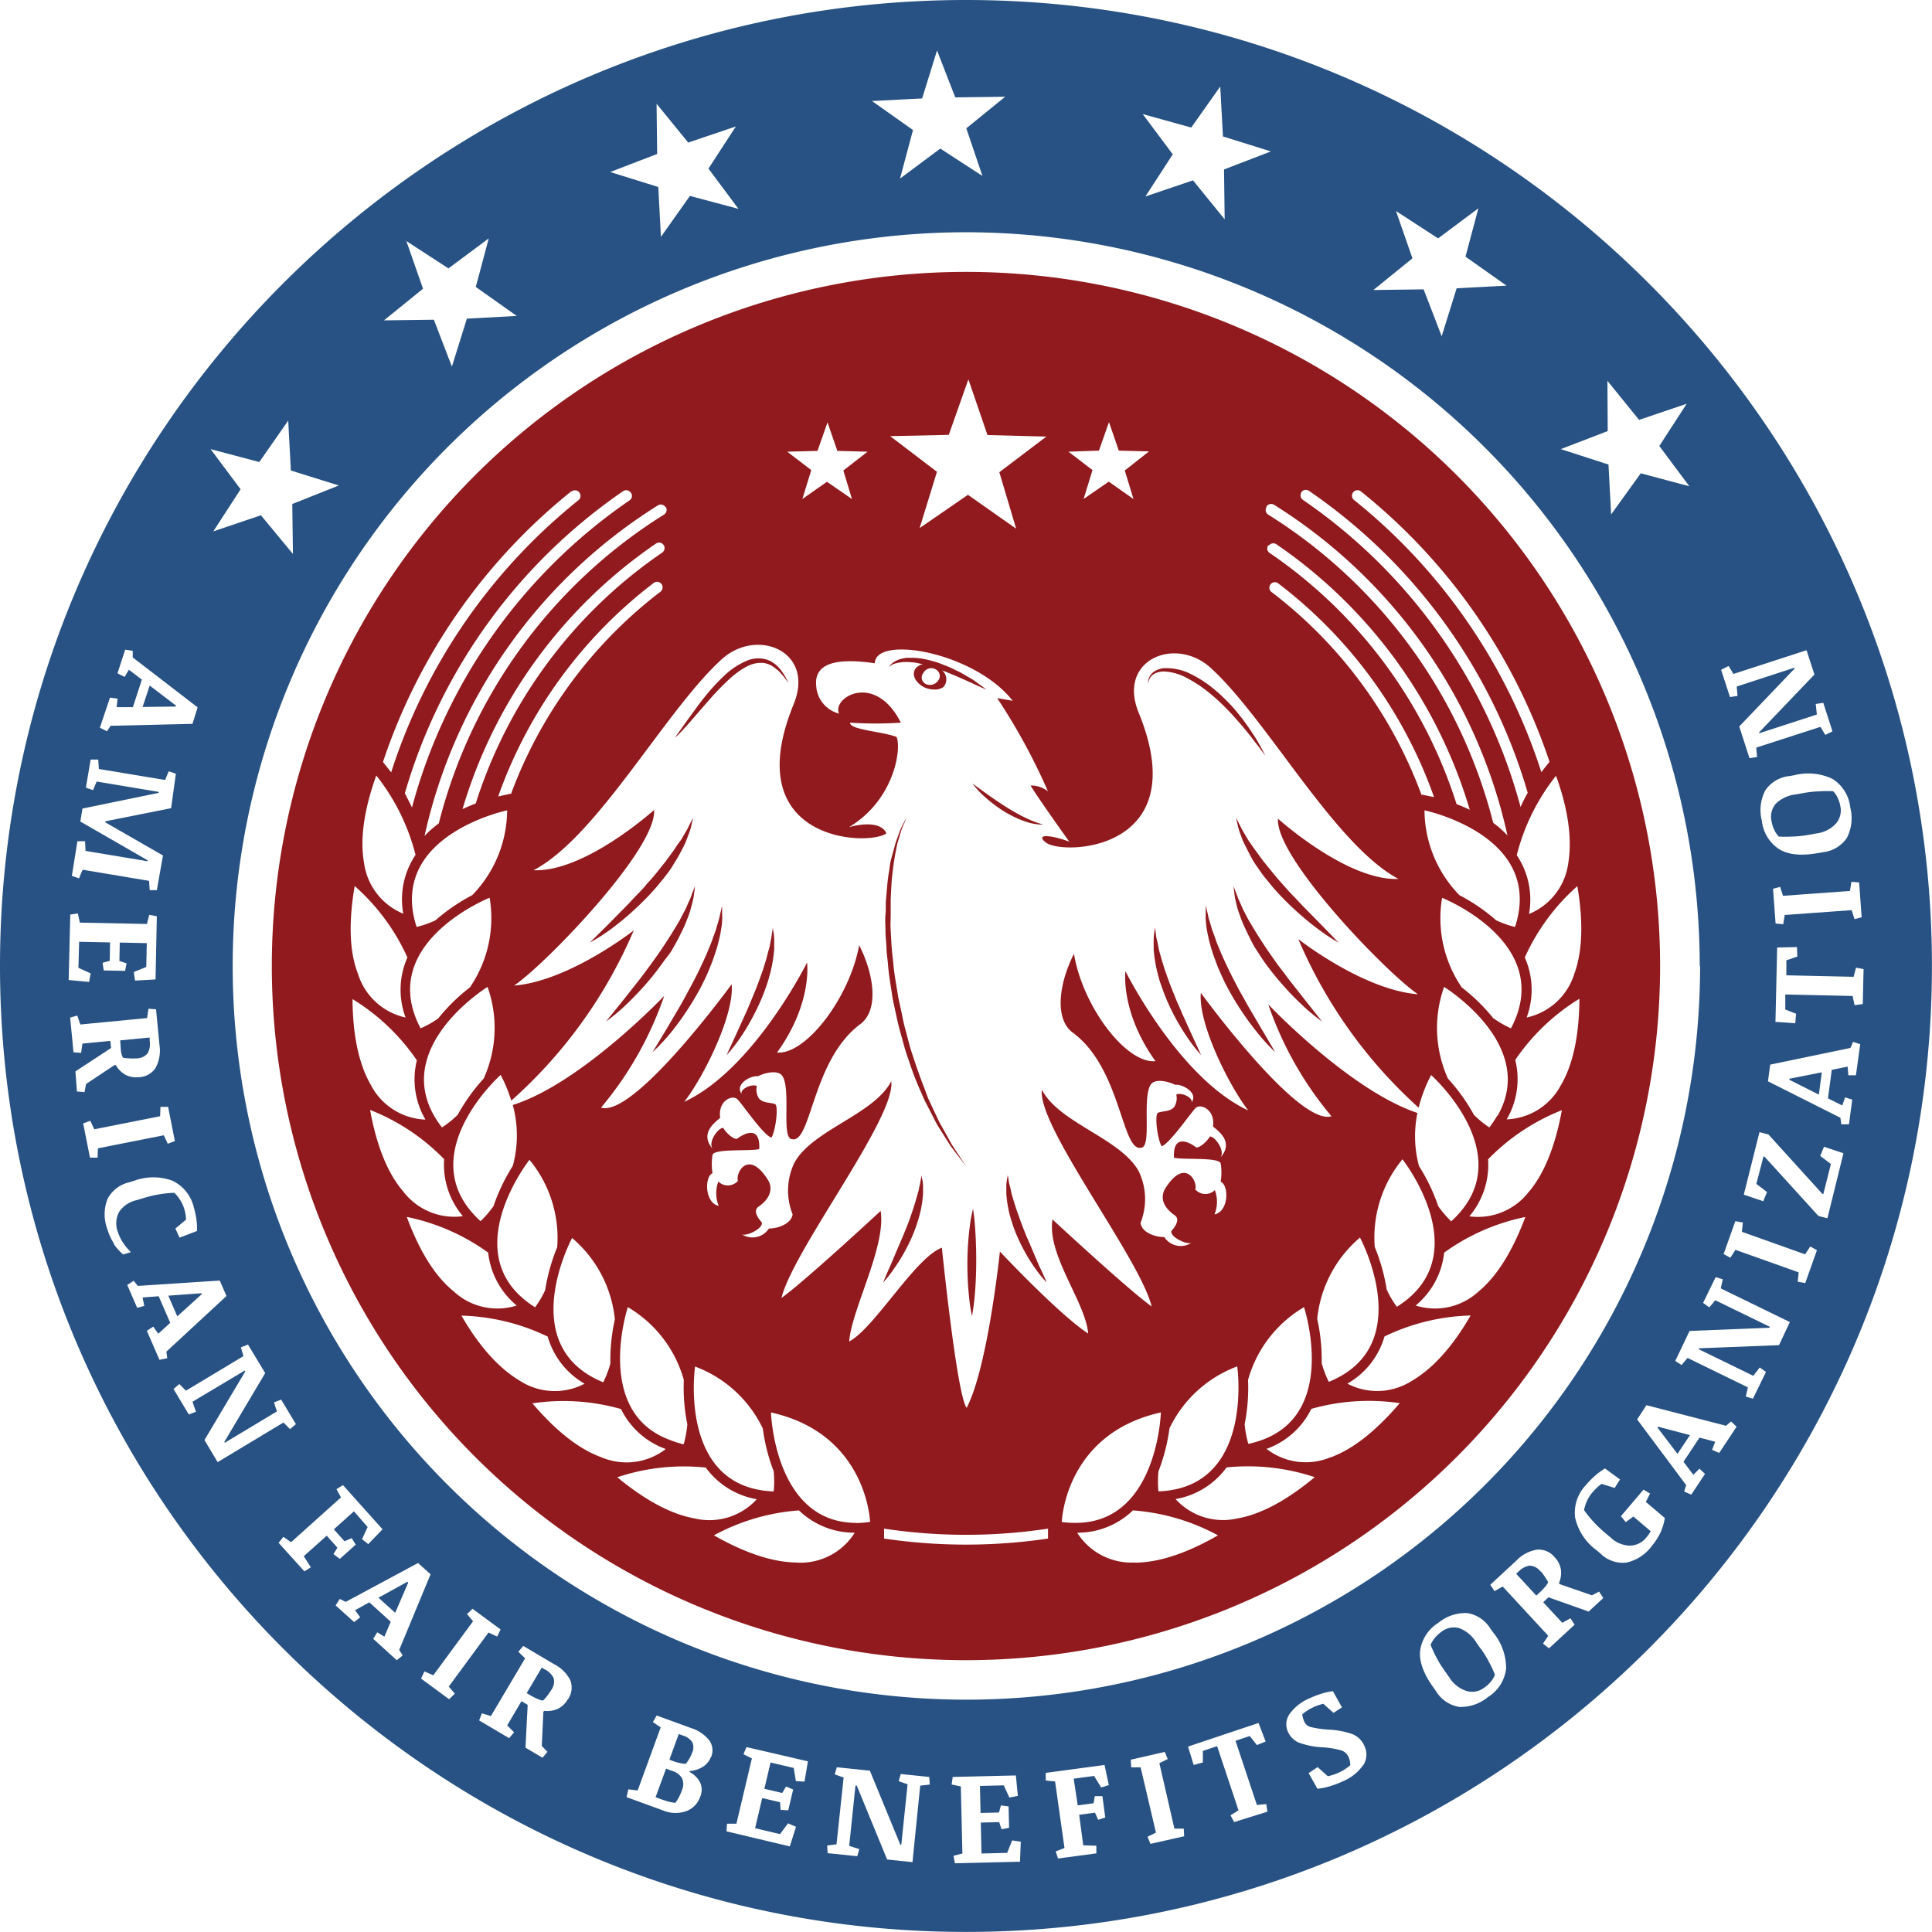 <svg id="Layer_1" data-name="Layer 1" xmlns="http://www.w3.org/2000/svg" viewBox="0 0 271.01 271.01"><defs><style>.cls-1{fill:#901a1d;}.cls-2{fill:#911b1e;}.cls-3{fill:#275283;}</style></defs><title>AFBO_logo</title><g id="eagle_cutout" data-name="eagle cutout"><path class="cls-1" d="M95.4,102.8c0.41-.44,1-1.06,1.66-1.84l2.29-2.63a39.09,39.09,0,0,1,2.73-2.86,14.42,14.42,0,0,1,1.52-1.26,8,8,0,0,1,1.62-.93,4.08,4.08,0,0,1,1.65-.3,3,3,0,0,1,1.44.45l0.3,0.19h0l0.27,0.22a3.5,3.5,0,0,1,.48.43,8.11,8.11,0,0,1,.7.8l0.54,0.76s-0.14-.31-0.41-0.85a8.26,8.26,0,0,0-.6-0.91,3.8,3.8,0,0,0-.44-0.52,3.18,3.18,0,0,0-.58-0.5,3.48,3.48,0,0,0-1.63-.66,4.21,4.21,0,0,0-2,.22,10.49,10.49,0,0,0-3.45,2.27,28.65,28.65,0,0,0-2.73,3c-0.81,1-1.49,2-2.1,2.81l-1.43,2-0.54.77S95,103.23,95.4,102.8Z" transform="translate(0)"/><path class="cls-1" d="M127.87,92.9c0.38,0,.78.12,1.2,0.19s0.84,0.19,1.26.33,0.86,0.24,1.29.42,0.86,0.3,1.27.48,0.83,0.34,1.22.51,0.77,0.35,1.14.5l1,0.45c0.62,0.3,1.16.53,1.53,0.7h0l0.59,0.25-0.51-.39c-0.33-.23-0.8-0.58-1.39-1l-1-.58c-0.35-.2-0.71-0.43-1.11-0.61s-0.8-.4-1.22-0.58-0.87-.34-1.31-0.52-0.91-.28-1.35-0.41a12.59,12.59,0,0,0-1.35-.28,9.49,9.49,0,0,0-1.29-.09l-0.6,0c-0.19,0-.38.06-0.56,0.09a3.43,3.43,0,0,0-.94.31,2.86,2.86,0,0,0-.64.41,1.44,1.44,0,0,0-.41.51,1.71,1.71,0,0,1,.5-0.38A2.64,2.64,0,0,1,125.9,93a2,2,0,0,1,.42-0.08,2.9,2.9,0,0,1,.47-0.05A6.94,6.94,0,0,1,127.87,92.9Z" transform="translate(0)"/><path class="cls-1" d="M124.35,132.86c0,0.78.14,1.57,0.21,2.37,0.11,1.6.42,3.2,0.65,4.81,0.16,0.8.34,1.59,0.51,2.38s0.34,1.58.57,2.35l0.63,2.29c0.22,0.75.49,1.48,0.73,2.2a40.64,40.64,0,0,0,1.61,4.09l0.41,0.95,0.46,0.89,0.87,1.69a13.28,13.28,0,0,0,.86,1.52l0.84,1.33c0.27,0.41.49,0.82,0.75,1.16l0.71,0.94,1.36,1.76-1.23-1.85-0.65-1c-0.24-.35-0.44-0.77-0.68-1.19l-0.76-1.37-0.42-.74c-0.13-.26-0.25-0.53-0.38-0.8l-0.8-1.7-0.42-.9-0.37-1c-0.5-1.29-1-2.64-1.48-4.08-0.23-.72-0.49-1.44-0.7-2.18l-0.6-2.27c-0.22-.76-0.38-1.54-0.53-2.33L126,139.89c-0.24-1.59-.56-3.17-0.69-4.74-0.08-.79-0.18-1.57-0.24-2.34l-0.13-2.29c-0.06-.75,0-1.49,0-2.22s0-1.44,0-2.12c0.07-1.38.11-2.69,0.28-3.88a32.39,32.39,0,0,1,.51-3.25,9,9,0,0,1,.33-1.33l0.33-1.12c0.22-.67.49-1.16,0.62-1.52l0.23-.53-0.27.51a15.82,15.82,0,0,0-.73,1.47l-0.4,1.11a9.39,9.39,0,0,0-.41,1.33L125,120.52c-0.15.54-.19,1.12-0.29,1.72-0.22,1.2-.3,2.52-0.42,3.91-0.07.7,0,1.41-.08,2.15s0,1.48,0,2.24S124.31,132.08,124.35,132.86Z" transform="translate(0)"/><path class="cls-1" d="M163.29,94.19a7.45,7.45,0,0,1,3.35,1A18.39,18.39,0,0,1,170,97.5c0.54,0.45,1.06.92,1.56,1.42s1,1,1.42,1.47c0.89,1,1.71,1.93,2.36,2.78s1.21,1.55,1.58,2.06l0.59,0.79-0.46-.88c-0.15-.28-0.34-0.61-0.56-1s-0.47-.81-0.78-1.25a31.37,31.37,0,0,0-2.19-3c-0.44-.52-0.9-1.05-1.41-1.55s-1-1-1.59-1.48A16.4,16.4,0,0,0,167,94.53a7.53,7.53,0,0,0-3.69-.8,2.85,2.85,0,0,0-1.46.51,2,2,0,0,0-.71.94,2.06,2.06,0,0,0-.11.74v0.26l0-.26a2.35,2.35,0,0,1,.21-0.68,1.78,1.78,0,0,1,.73-0.75A2.87,2.87,0,0,1,163.29,94.19Z" transform="translate(0)"/><path class="cls-1" d="M135.5,38.14a97.37,97.37,0,1,0,97.37,97.37A97.37,97.37,0,0,0,135.5,38.14Zm85.76,86.16c0.86,5,.72,9.17-0.42,12.29a9,9,0,0,1-6.69,6.14,11.17,11.17,0,0,0-.26-8.42A29.54,29.54,0,0,1,221.26,124.3ZM220,121a9,9,0,0,1-5.52,7.21,11.17,11.17,0,0,0-1.72-8.25,29.53,29.53,0,0,1,5.51-11.14C220,113.59,220.53,117.68,220,121Zm-20.58-9.45a63.33,63.33,0,0,0-21-28.46,0.77,0.77,0,1,1,.93-1.22,64.86,64.86,0,0,1,21.8,29.92l-0.11,0-1.61-.33v0.13Zm-21.44-35a0.77,0.77,0,0,1,1.07-.2,68.77,68.77,0,0,1,27.12,37.24c-0.65-.31-1.27-0.57-1.85-0.79a67.25,67.25,0,0,0-26.14-35.18A0.77,0.77,0,0,1,177.93,76.46ZM213,128.13a14.25,14.25,0,0,1-.48,1.9,14.36,14.36,0,0,1-2.64-.93,26.27,26.27,0,0,0-5.16-3.53,17.21,17.21,0,0,1-4.9-11.9S215,116.82,213,128.13Zm-3.49,14.75a26.28,26.28,0,0,0-4.46-4.37,17.21,17.21,0,0,1-2.76-12.57s14.39,5.73,10.46,16.52a14.13,14.13,0,0,1-.8,1.79A14.33,14.33,0,0,1,209.56,142.88Zm0.5,13.65a14.2,14.2,0,0,1-1.1,1.62,14.37,14.37,0,0,1-2.16-1.77,26.28,26.28,0,0,0-3.64-5.08,17.21,17.21,0,0,1-.54-12.86S215.8,146.58,210.06,156.53ZM189.82,69.05a0.77,0.77,0,0,1,1.08-.12,81.89,81.89,0,0,1,26.46,37.93l-0.6.75-0.55.7a80.35,80.35,0,0,0-26.28-38.18A0.77,0.77,0,0,1,189.82,69.05Zm-7.28,0a0.77,0.77,0,0,1,1.07-.2,77.7,77.7,0,0,1,30.69,42.36c-0.35.61-.7,1.28-1,2a76.15,76.15,0,0,0-30.52-43.08A0.77,0.77,0,0,1,182.54,69.1Zm-4.88,2a0.77,0.77,0,0,1,1.06-.24,73.38,73.38,0,0,1,32.74,46.38,14.76,14.76,0,0,0-2-1.77A71.86,71.86,0,0,0,177.9,72.19,0.77,0.77,0,0,1,177.66,71.13Zm-23.51-7.84,1.41-4,1.38,4,4.24,0.11L157.78,66,159,70l-3.47-2.44L152,70l1.25-4.06-3.37-2.58ZM133.09,61l2.75-7.79,2.68,7.82,8.26,0.21-6.6,5,2.36,7.92-6.76-4.75L129,74.08l2.43-7.9-6.56-5Zm-18.42,2.25,1.41-4,1.38,4,4.24,0.11L118.3,66,119.51,70,116,67.58,112.55,70l1.25-4.06-3.37-2.58ZM101.25,92.47c4.93-4.47,13.13-1.15,10.08,6.31-7.94,19.4,10.59,19.95,13,18.12,0,0-.54-2.1-5.22-0.88,6.45-3.9,7.36-11.13,6.65-12.65-2.07-.78-6.62-1-6.51-2a53.07,53.07,0,0,0,7.12,0c-3.66-7.19-9.7-3.51-8.68-1.27a4.27,4.27,0,0,1-3.19-3.8c-0.41-3.46,3.19-4,8.21-3.26,0.1-4,14-1.57,19.34,5.26l-2.17-.37A85.64,85.64,0,0,1,147,111a3.81,3.81,0,0,0-2.44-.81c1.22,2,5.43,7.87,5.43,7.87-3-1.09-4.75-1-3.26.14,2.44,1.83,20.93,1.18,13-18.22-3.05-7.46,5.15-10.78,10.08-6.31,7.91,7.17,17.4,24.87,26.36,29.62-7.19.31-16.9-8.45-16.9-8.45-0.41,5.5,15.37,21.78,19.64,24.63-7.74-.61-16.79-7.74-16.79-7.74A67.26,67.26,0,0,0,199,155.38a20.5,20.5,0,0,1,1.75-4.58s11.56,10.31,4.18,19.11a14.17,14.17,0,0,1-1.36,1.41,14.34,14.34,0,0,1-1.82-2.12,26.27,26.27,0,0,0-2.7-5.63,16.09,16.09,0,0,1-.22-7.45c-9.51-3.18-20.92-15.22-20.92-15.22a49.08,49.08,0,0,0,8.86,15.68c-4.68,1.42-18.32-17.3-18.32-17.3-0.41,4.27,3.94,13,6.65,16.49-9.77-4.55-17.23-19.54-17.23-19.54s-0.75,5.7,4.21,12.62c-4.07.41-10.21-7.63-11.43-15.06-2.07,4.07-2.81,9.11-.17,11.06,6.79,5,6.87,16.73,9.58,16.15,1.56-.07.12-6.86,1.34-8.83,0.49-.79,2-0.67,3.46,0,1-.14,3.37,1.18,2.22,2.54,0.47-.54-1.14-1.54-2.08-1.18a2.28,2.28,0,0,1-.23,1.65c-0.47.81-1.87,0.65-2.35,0.93s-0.07,3.73.54,4.68c1.15-.41,4.07-4.68,4.75-5.36s2.78,0.2,2.44,2.58c0.68,0.61,3.05,2.17,1,4.41,0.81-.88-0.68-3-1.42-3-0.54.88-1.7,1.76-2,1.49s-3.26-2.31-3.05,1.49c1.31,0.32,6.29-.11,6.55.8a8.07,8.07,0,0,1,0,2.57c1.17,0.46,1.17,4.17-.87,4.58a4.64,4.64,0,0,0,.05-3.41,1.89,1.89,0,0,1-2.75-.1c0.41-1-1.41-4.6-4.22-.1-0.59,1-.56,2.41,1.34,3.73,1,0.7-.44,2.17-0.44,2.17-0.34.81,2.1,2,2.78,1.7a2.75,2.75,0,0,1-3.8-.81c-1.36,0-3.19-.68-3.33-2a9,9,0,0,0-.27-7.26c-2.58-4.61-11.13-6.72-13.57-11.4-0.68,5.09,13.77,23.68,15.4,30.4-3.39-2.44-13.91-12.21-13.91-12.21-0.81,5,4.66,11.62,5,16-4.11-2.68-12.38-11.5-12.38-11.5s-1.68,16.22-4.66,21.92c-1.36-1.63-3.48-22.46-3.48-22.46-3.77,1.42-9.39,11.21-13,13.16,0.29-4.39,5.22-13.37,4.41-18.32,0,0-10.52,9.77-13.91,12.21,1.63-6.72,16.08-25.31,15.4-30.4-2.44,4.68-11,6.79-13.57,11.4a9,9,0,0,0-.27,7.26c-0.14,1.29-2,2-3.32,2a2.75,2.75,0,0,1-3.8.81c0.68,0.34,3.12-.88,2.78-1.7,0,0-1.45-1.47-.44-2.17,1.9-1.32,1.93-2.78,1.34-3.73-2.81-4.5-4.63-.87-4.22.1a1.89,1.89,0,0,1-2.75.1,4.65,4.65,0,0,0,.05,3.41c-2-.41-2-4.12-0.87-4.58a8.08,8.08,0,0,1,0-2.57c0.25-.92,5.24-0.48,6.55-0.81,0.2-3.8-2.71-1.76-3.05-1.49s-1.49-.61-2-1.49c-0.75,0-2.24,2.1-1.43,3-2-2.24.34-3.8,1-4.41-0.34-2.38,1.7-3.32,2.44-2.58s3.6,5,4.75,5.36c0.61-1,1-4.41.54-4.68s-1.87-.11-2.35-0.92a2.28,2.28,0,0,1-.23-1.65c-0.94-.36-2.55.64-2.08,1.18-1.15-1.36,1.2-2.68,2.22-2.54,1.42-.68,3-0.8,3.46,0,1.22,2-.22,8.76,1.34,8.83,2.72,0.58,2.8-11.13,9.58-16.15,2.64-2,1.9-7-.17-11.06C119.17,140,113,148,109,147.64c5-6.92,4.21-12.62,4.21-12.62s-7.46,15-17.23,19.54c2.71-3.46,7.06-12.21,6.65-16.49,0,0-13.64,18.73-18.32,17.3a49.05,49.05,0,0,0,8.86-15.67S81.49,152,71.93,155a16.25,16.25,0,0,1,0,8.55,26.27,26.27,0,0,0-2.7,5.63,14.33,14.33,0,0,1-1.82,2.12,14.18,14.18,0,0,1-1.36-1.41c-7.38-8.8,4.18-19.11,4.18-19.11a21.13,21.13,0,0,1,1.49,3.61,67.12,67.12,0,0,0,17.18-23.88s-9.06,7.12-16.79,7.74c4.27-2.85,20.05-19.14,19.64-24.63,0,0-9.7,8.75-16.9,8.45C83.85,117.34,93.34,99.64,101.25,92.47ZM184.77,185a17.21,17.21,0,0,1,6-11.4s7.34,13.64-2.61,19.38a14.23,14.23,0,0,1-1.76.86,14.39,14.39,0,0,1-1-2.62A26.24,26.24,0,0,0,184.77,185Zm8.07-10.11a17.21,17.21,0,0,1,3.89-12.27s9.6,12.16.8,19.54a14.2,14.2,0,0,1-1.59,1.15,14.35,14.35,0,0,1-1.42-2.41A26.28,26.28,0,0,0,192.84,174.92Zm-17.77,18.67a17.21,17.21,0,0,1,7.85-10.2S187.78,198.1,177,202a14.19,14.19,0,0,1-1.89.54,14.38,14.38,0,0,1-.52-2.75A26.29,26.29,0,0,0,175.07,193.59ZM164.45,209a14.22,14.22,0,0,1-1.95.2,14.32,14.32,0,0,1,0-2.8,26.28,26.28,0,0,0,1.55-6.05,17.21,17.21,0,0,1,9.5-8.68S175.76,207,164.45,209Zm-55.92-2.59a14.32,14.32,0,0,1,0,2.8,14.23,14.23,0,0,1-1.95-.2c-11.31-2-9.08-17.32-9.08-17.32a17.21,17.21,0,0,1,9.5,8.68A26.29,26.29,0,0,0,108.53,206.38Zm-12.12-6.56a14.38,14.38,0,0,1-.51,2.75A14.19,14.19,0,0,1,94,202c-10.79-3.93-5.93-18.64-5.93-18.64a17.21,17.21,0,0,1,7.85,10.2A26.28,26.28,0,0,0,96.42,199.82Zm-10.79-8.57a14.39,14.39,0,0,1-1,2.62,14.23,14.23,0,0,1-1.76-.86c-9.95-5.74-2.61-19.38-2.61-19.38a17.21,17.21,0,0,1,6,11.4A26.24,26.24,0,0,0,85.62,191.25Zm-9.14-10.31a14.36,14.36,0,0,1-1.42,2.41,14.2,14.2,0,0,1-1.59-1.15c-8.8-7.38.8-19.54,0.8-19.54a17.21,17.21,0,0,1,3.89,12.27A26.29,26.29,0,0,0,76.48,180.94ZM70,111.7l-0.11,0a64.86,64.86,0,0,1,21.8-29.92A0.77,0.77,0,1,1,92.65,83a63.33,63.33,0,0,0-21,28.46v-0.13ZM92.87,77.53a67.25,67.25,0,0,0-26.14,35.18c-0.58.22-1.2,0.48-1.85,0.79A68.77,68.77,0,0,1,92,76.26,0.77,0.77,0,1,1,92.87,77.53ZM71.14,113.67a17.21,17.21,0,0,1-4.9,11.9,26.27,26.27,0,0,0-5.16,3.53,14.37,14.37,0,0,1-2.64.93,14.24,14.24,0,0,1-.48-1.9C56,116.82,71.14,113.67,71.14,113.67Zm-2.46,12.26a17.21,17.21,0,0,1-2.76,12.57,26.28,26.28,0,0,0-4.46,4.37A14.33,14.33,0,0,1,59,144.25a14.21,14.21,0,0,1-.8-1.79C54.29,131.67,68.68,125.93,68.68,125.93Zm-0.29,12.5a17.21,17.21,0,0,1-.54,12.86,26.28,26.28,0,0,0-3.64,5.08A14.38,14.38,0,0,1,62,158.15a14.18,14.18,0,0,1-1.1-1.62C55.21,146.58,68.39,138.44,68.39,138.44Zm25-67.31a0.77,0.77,0,0,1-.24,1.06A71.86,71.86,0,0,0,61.55,115.5a14.76,14.76,0,0,0-2,1.77A73.38,73.38,0,0,1,92.29,70.89,0.77,0.77,0,0,1,93.35,71.13Zm-4.88-2a0.77,0.77,0,0,1-.2,1.07,76.15,76.15,0,0,0-30.52,43.08c-0.34-.71-0.69-1.38-1-2A77.7,77.7,0,0,1,87.4,68.9,0.77,0.77,0,0,1,88.47,69.1Zm-8.36-.16a0.77,0.77,0,1,1,1,1.2,80.35,80.35,0,0,0-26.28,38.18l-0.55-.7-0.6-.75A81.89,81.89,0,0,1,80.11,68.94ZM52.78,108.78a29.54,29.54,0,0,1,5.51,11.14,11.17,11.17,0,0,0-1.72,8.25A9,9,0,0,1,51.06,121C50.48,117.68,51.06,113.59,52.78,108.78Zm-3,15.53a29.55,29.55,0,0,1,7.37,10,11.17,11.17,0,0,0-.26,8.42,9,9,0,0,1-6.68-6.14C49,133.47,48.89,129.34,49.75,124.3Zm8.7,24.4a11.17,11.17,0,0,0,1.2,8.34A9,9,0,0,1,52,152.15c-1.66-2.88-2.52-6.92-2.55-12A29.54,29.54,0,0,1,58.45,148.7Zm-6.53,7a29.54,29.54,0,0,1,10.35,6.89,11.17,11.17,0,0,0,2.63,8,9,9,0,0,1-8.38-3.49C54.39,164.61,52.84,160.77,51.92,155.74Zm5.14,15a29.55,29.55,0,0,1,11.39,5,11.17,11.17,0,0,0,4,7.42,9,9,0,0,1-8.86-2C61,179,58.84,175.5,57.06,170.7Zm7.66,13.84a29.54,29.54,0,0,1,12.08,2.94A11.17,11.17,0,0,0,82,194.1a9,9,0,0,1-9.07-.41C70.07,192,67.3,189,64.72,184.54Zm9.95,12.3a29.54,29.54,0,0,1,12.41.8,11.17,11.17,0,0,0,6.28,5.61,9,9,0,0,1-9,1.17C81.23,203.29,78,200.74,74.67,196.84ZM97.45,213c-3.27-.58-6.92-2.52-10.86-5.78A29.54,29.54,0,0,1,99,205.86a11.17,11.17,0,0,0,7.16,4.44A9,9,0,0,1,97.45,213Zm14.39,6.18c-3.32,0-7.25-1.28-11.7-3.81a29.55,29.55,0,0,1,11.93-3.5A11.17,11.17,0,0,0,119.9,215,9,9,0,0,1,111.85,219.2Zm8.26-5.56c-11.49,0-11.95-15.49-11.95-15.49,13.49,3,13.9,15.35,13.9,15.35A14.25,14.25,0,0,1,120.11,213.64Zm26.91,2.2a78.24,78.24,0,0,1-23,0v-1.39a77,77,0,0,0,23,0v1.39Zm1.93-2.34s0.41-12.36,13.9-15.35c0,0-.46,15.49-11.95,15.49A14.25,14.25,0,0,1,148.95,213.5Zm10.22,5.7a9,9,0,0,1-8.06-4.18,11.17,11.17,0,0,0,7.82-3.13,29.55,29.55,0,0,1,11.93,3.5C166.42,217.92,162.49,219.2,159.16,219.2ZM173.56,213a9,9,0,0,1-8.66-2.72,11.17,11.17,0,0,0,7.16-4.44,29.54,29.54,0,0,1,12.36,1.37C180.48,210.49,176.83,212.44,173.56,213Zm13.1-8.59a9,9,0,0,1-9-1.17,11.17,11.17,0,0,0,6.28-5.61,29.54,29.54,0,0,1,12.41-.8C193,200.74,189.78,203.29,186.66,204.43Zm11.41-10.73a9,9,0,0,1-9.07.41,11.17,11.17,0,0,0,5.21-6.62,29.55,29.55,0,0,1,12.08-2.94C203.71,189,200.94,192,198.06,193.69Zm9.37-12.55a9,9,0,0,1-8.86,2,11.17,11.17,0,0,0,4-7.42,29.55,29.55,0,0,1,11.39-5C212.17,175.5,210,179,207.44,181.14Zm7.05-14a9,9,0,0,1-8.38,3.49,11.17,11.17,0,0,0,2.63-8,29.54,29.54,0,0,1,10.35-6.89C218.17,160.77,216.62,164.61,214.49,167.15Zm4.51-15a9,9,0,0,1-7.65,4.89,11.17,11.17,0,0,0,1.2-8.34,29.54,29.54,0,0,1,9-8.58C221.52,145.23,220.66,149.27,219,152.15Z" transform="translate(0)"/></g><g id="eagle_details" data-name="eagle details"><path class="cls-1" d="M132.43,94.34A2.91,2.91,0,0,0,130,93.09a2.06,2.06,0,0,0-1.42.52,1.25,1.25,0,0,0-.34,1.26,1.4,1.4,0,0,0,.19.46,3,3,0,0,0,1.07,1,3.17,3.17,0,0,0,1.48.39,2.07,2.07,0,0,0,1.36-.35A1.61,1.61,0,0,0,132.43,94.34Zm-0.76,1A1.37,1.37,0,0,1,130,96a1,1,0,0,1-.48-1.59,1.25,1.25,0,0,1,2.17-.1A1.06,1.06,0,0,1,131.67,95.38Z" transform="translate(0)"/><path class="cls-2" d="M85,143.29l2.27-2.8,2.27-2.88c0.42-.52.82-1.08,1.24-1.64s0.83-1.14,1.25-1.72c0.83-1.15,1.59-2.35,2.3-3.47l1-1.66c0.27-.54.54-1.05,0.8-1.52l0.59-1.33c0.2-.39.29-0.76,0.41-1.05l0.36-.93-0.12,1a7.8,7.8,0,0,1-.2,1.13c-0.11.43-.23,0.92-0.39,1.45s-0.39,1.07-.62,1.66-0.54,1.17-.84,1.79-0.66,1.22-1,1.84S93.43,134.38,93,135a39.88,39.88,0,0,1-2.66,3.34c-0.9,1-1.8,1.92-2.59,2.67A27.14,27.14,0,0,1,85,143.29Z" transform="translate(0)"/><path class="cls-2" d="M82.73,132.23l2.56-2.53,2.57-2.61c0.47-.47.93-1,1.42-1.5s1-1,1.43-1.57c1-1.05,1.84-2.16,2.67-3.2l1.13-1.54c0.33-.51.65-1,1-1.43l0.74-1.26c0.24-.37.37-0.72,0.52-1l0.46-.89-0.23,1a7.79,7.79,0,0,1-.32,1.11c-0.16.42-.33,0.89-0.54,1.4s-0.5,1-.8,1.58-0.66,1.11-1,1.69-0.79,1.14-1.24,1.71-0.91,1.13-1.39,1.67a39.87,39.87,0,0,1-3,3c-1,.92-2,1.71-2.87,2.37A27.14,27.14,0,0,1,82.73,132.23Z" transform="translate(0)"/><path class="cls-2" d="M187.77,132.23a27.14,27.14,0,0,1-3-2c-0.87-.65-1.86-1.45-2.87-2.37a39.87,39.87,0,0,1-3-3c-0.48-.54-0.93-1.12-1.39-1.67s-0.84-1.15-1.24-1.71-0.72-1.14-1-1.69-0.56-1.09-.8-1.58-0.39-1-.54-1.4a7.79,7.79,0,0,1-.32-1.11l-0.23-1,0.46,0.89c0.15,0.28.29,0.63,0.52,1l0.74,1.26c0.3,0.44.63,0.92,1,1.43l1.13,1.54c0.83,1,1.71,2.15,2.67,3.2,0.48,0.53.93,1.07,1.43,1.57s0.94,1,1.42,1.5l2.57,2.61Z" transform="translate(0)"/><path class="cls-2" d="M136.4,109.9l1.47,1.07c0.88,0.63,2.06,1.47,3.27,2.23,0.6,0.39,1.23.74,1.81,1.06l0.86,0.44,0.79,0.36,0.69,0.27a4.61,4.61,0,0,0,.54.18l0.48,0.15-0.5,0a8.6,8.6,0,0,1-1.32-.22,12.86,12.86,0,0,1-1.78-.64,17.32,17.32,0,0,1-1.9-1,20.67,20.67,0,0,1-3.17-2.48A15.7,15.7,0,0,1,136.4,109.9Z" transform="translate(0)"/><path class="cls-2" d="M91.53,147.59l1.87-3.08,1.86-3.16c0.34-.57.67-1.18,1-1.79s0.67-1.24,1-1.87c0.67-1.25,1.26-2.54,1.81-3.75l0.73-1.77c0.19-.57.39-1.12,0.58-1.62l0.41-1.4c0.14-.42.19-0.79,0.27-1.1l0.23-1,0,1a7.79,7.79,0,0,1,0,1.15c0,0.44-.11.94-0.19,1.49s-0.24,1.12-.39,1.73-0.37,1.24-.59,1.89-0.49,1.3-.78,2-0.61,1.32-.94,2a39.89,39.89,0,0,1-2.19,3.67c-0.75,1.14-1.52,2.15-2.21,3A27.14,27.14,0,0,1,91.53,147.59Z" transform="translate(0)"/><path class="cls-2" d="M101.92,148l1.27-2.75,1.27-2.8c0.24-.51.45-1,0.69-1.58s0.46-1.09.68-1.64c0.46-1.1.85-2.22,1.22-3.27l0.47-1.53c0.12-.49.25-1,0.37-1.39s0.17-.84.25-1.2,0.11-.67.15-0.94l0.13-.83s0,0.3.11,0.83a6.37,6.37,0,0,1,.07,1c0,0.37,0,.8,0,1.26a20.36,20.36,0,0,1-.5,3.12c-0.15.56-.3,1.14-0.49,1.71s-0.4,1.15-.63,1.72a32,32,0,0,1-1.55,3.25,30.1,30.1,0,0,1-1.63,2.67A20.89,20.89,0,0,1,101.92,148Z" transform="translate(0)"/><path class="cls-2" d="M123.89,179.89s0.39-1,1-2.34l1-2.36,0.57-1.33c0.21-.45.38-0.91,0.57-1.37,0.39-.92.71-1.85,1-2.73l0.41-1.28c0.1-.41.22-0.8,0.33-1.16s0.15-.7.23-1,0.1-.56.15-0.78l0.13-.69s0,0.25.12,0.7a5.19,5.19,0,0,1,.08.81c0,0.31,0,.67,0,1.07a16.18,16.18,0,0,1-.39,2.63,22.14,22.14,0,0,1-.93,2.89,25.35,25.35,0,0,1-1.31,2.72,23.22,23.22,0,0,1-1.4,2.23A15.93,15.93,0,0,1,123.89,179.89Z" transform="translate(0)"/><path class="cls-2" d="M146.82,179.89a15.93,15.93,0,0,1-1.63-2,23.2,23.2,0,0,1-1.4-2.23,25.37,25.37,0,0,1-1.31-2.72,22.12,22.12,0,0,1-.93-2.89,16.18,16.18,0,0,1-.39-2.63c0-.39,0-0.75,0-1.07a5.2,5.2,0,0,1,.08-0.81c0.07-.45.12-0.7,0.12-0.7l0.13,0.69c0,0.22.06,0.48,0.15,0.78s0.15,0.63.23,1,0.22,0.75.33,1.16l0.41,1.28c0.32,0.88.64,1.81,1,2.73,0.19,0.46.36,0.93,0.57,1.37l0.57,1.33,1,2.36C146.43,178.94,146.82,179.89,146.82,179.89Z" transform="translate(0)"/><path class="cls-2" d="M136.35,184.61a21.34,21.34,0,0,1-.38-2.35,44.17,44.17,0,0,1-.27-5.17,41.71,41.71,0,0,1,.35-5.17,19.82,19.82,0,0,1,.44-2.34s0.16,0.95.27,2.36,0.19,3.29.18,5.16-0.11,3.75-.26,5.16S136.35,184.61,136.35,184.61Z" transform="translate(0)"/><path class="cls-2" d="M185.45,143.29a27.15,27.15,0,0,1-2.79-2.31c-0.79-.75-1.69-1.64-2.59-2.67A39.88,39.88,0,0,1,177.4,135c-0.42-.59-0.8-1.22-1.2-1.82s-0.71-1.24-1-1.84-0.59-1.21-.84-1.79-0.44-1.15-.62-1.66-0.28-1-.39-1.45a7.78,7.78,0,0,1-.2-1.13l-0.12-1,0.36,0.93c0.12,0.29.22,0.66,0.41,1.05l0.59,1.33c0.25,0.47.52,1,.8,1.52l1,1.66c0.71,1.13,1.47,2.32,2.3,3.47,0.41,0.58.81,1.17,1.25,1.72s0.83,1.12,1.24,1.64l2.27,2.88Z" transform="translate(0)"/><path class="cls-2" d="M178.88,147.59a27.15,27.15,0,0,1-2.45-2.67c-0.68-.85-1.46-1.85-2.21-3a39.87,39.87,0,0,1-2.19-3.67c-0.34-.65-0.63-1.32-0.94-2s-0.53-1.32-.78-2-0.42-1.28-.59-1.89-0.28-1.19-.39-1.73-0.14-1-.19-1.49a7.79,7.79,0,0,1,0-1.15l0-1,0.23,1c0.08,0.31.12,0.68,0.27,1.1l0.41,1.4c0.19,0.5.39,1,.58,1.62l0.73,1.77c0.55,1.21,1.14,2.5,1.81,3.75,0.33,0.63.65,1.27,1,1.87s0.67,1.22,1,1.79l1.86,3.16Z" transform="translate(0)"/><path class="cls-2" d="M168.49,148a20.89,20.89,0,0,1-1.88-2.4A30.1,30.1,0,0,1,165,143a32,32,0,0,1-1.55-3.25c-0.23-.57-0.42-1.15-0.63-1.72s-0.34-1.16-.49-1.71a20.38,20.38,0,0,1-.5-3.12c0-.47,0-0.89,0-1.26a6.38,6.38,0,0,1,.07-1c0.07-.53.11-0.83,0.11-0.83l0.13,0.83c0,0.26.06,0.58,0.15,0.94s0.17,0.76.25,1.2,0.25,0.9.37,1.39l0.47,1.53c0.37,1.05.76,2.17,1.22,3.27,0.23,0.55.43,1.11,0.68,1.64s0.45,1.08.69,1.58l1.27,2.8Z" transform="translate(0)"/></g><g id="circle"><path class="cls-3" d="M95.76,243.44l-0.55-.2-1.31,3.6,0.68,0.25a5.87,5.87,0,0,0,1.62.33,4.77,4.77,0,0,0,.48-0.7,5.37,5.37,0,0,0,.42-0.88,1.73,1.73,0,0,0,0-1.47A2.46,2.46,0,0,0,95.76,243.44ZM135.5,0C60.79,0,0,60.79,0,135.5S60.79,271,135.5,271,271,210.22,271,135.5,210.22,0,135.5,0ZM260.79,123.79l0.35,4.88-1,.26-0.4-1.26-9.39.68-0.21,1.3-1.07-.1-0.36-4.88,1-.26,0.4,1.25,9.39-.68,0.21-1.29Zm-1.24-10.49a6,6,0,0,1-.49,4.25,4.69,4.69,0,0,1-3.38,2l-0.7.12q-3.48.62-5.41-.55a5.46,5.46,0,0,1-2.43-4,6,6,0,0,1,.49-4.26,4.66,4.66,0,0,1,3.39-2l0.69-.12a7.88,7.88,0,0,1,5.36.53A5.42,5.42,0,0,1,259.55,113.3ZM242.48,93.42l0.68,1.12,10.25-3.33,1.11,3.41-7.75,8.1,0,0.14,8.09-2.63-0.16-1.48,1.06-.16,1.29,4-1,.5-0.69-1.13-9,2.91,0.11,1.32-1.06.16-1.44-4.44,7.75-8.11,0-.14-8.1,2.64,0.11,1.32-1.06.16-1.24-3.82Zm-17-40,4.44,5.48,6.68-2.26-3.84,5.92,4.21,5.65-6.81-1.82L226,72.16l-0.37-7L218.94,63l6.58-2.53Zm13,82.06A102.92,102.92,0,1,1,135.5,32.58,103,103,0,0,1,238.43,135.5ZM195.82,29.6l5.91,3.84,5.65-4.22L205.57,36l5.76,4.07-7,.37-2.1,6.73-2.53-6.58-7.05.09,5.48-4.44ZM167.1,17.89l4.07-5.75,0.38,7,6.73,2.1-6.58,2.53,0.09,7-4.44-5.47-6.68,2.26,3.84-5.91-4.22-5.65Zm-37.75-4.08,2.09-6.73L134,13.66l7-.09L135.55,18l2.26,6.68-5.91-3.84-5.65,4.21,1.82-6.81-5.75-4.07Zm-37.25.74L96.54,20l6.68-2.26-3.84,5.91,4.21,5.65-6.81-1.82-4.07,5.75-0.37-7L85.6,24.13l6.58-2.53ZM57,33.81l5.91,3.84,5.65-4.21-1.82,6.81,5.75,4.07-7,.38-2.1,6.73-2.53-6.58-7,.09,5.48-4.44Zm-20.63,31L40.43,59l0.37,7,6.73,2.1L41,70.7l0.09,7L36.6,72.28l-6.68,2.26,3.83-5.91L29.54,63ZM15.43,97.86L16.49,98l-0.13,1.2,2.28,0,1.26-3.87-1.82-1.38-0.6,1-1-.5,1.08-3.32,1.06,0.16,0,0.93,9.1,7L27,101.54l-11.48.27-0.51.77-1-.5ZM10.86,118h1.07L12,119.36l8.7,1.45,0-.14-9.43-5.43,0.3-1.82,10.69-2.2,0-.14-8.7-1.45-0.51,1.21-1-.35,0.66-3.94h1.07l0.09,1.32,9.29,1.54,0.51-1.22,1,0.35L24,113.37l-9.23,1.84,0,0.14L22.86,120,22,124.87H21l-0.09-1.31L11.59,122l-0.51,1.21-1-.35Zm-1,10.29,1.06-.16,0.28,1.29,9.41,0.19,0.33-1.28,1.06,0.2-0.18,8.86-2.88.16-0.17-1.2,1.75-.71,0.07-3.34-3.79-.08-0.05,2.58,1,0.33-0.2,1.06-3-.06-0.16-1.07,1-.28,0.05-2.58-4.34-.09L11,135.76l1.72,0.78-0.23,1.2-2.86-.27Zm0.72,22,5-3.28-0.1-1-3.92.38-0.18,1.3-1.07-.08-0.47-4.87,1-.28,0.43,1.25,9.37-.9,0.18-1.31,1.07,0.08,0.48,5a5.12,5.12,0,0,1-.53,3.19,2.88,2.88,0,0,1-2.34,1.33,3.25,3.25,0,0,1-1.89-.33,3.59,3.59,0,0,1-1.37-1.37l-0.17,0-4,2.66-0.21,1.13-1.07-.08Zm3.11,12.1-1.07,0-0.95-4.8,1-.38,0.55,1.2,9.24-1.83,0.05-1.32,1.07,0,0.95,4.8-1,.38-0.55-1.19-9.24,1.83Zm2.3,12.06a7.61,7.61,0,0,1-.92-2,5.92,5.92,0,0,1,0-4.24,4.56,4.56,0,0,1,3-2.35l0.76-.23a7.76,7.76,0,0,1,5.37,0,5.55,5.55,0,0,1,3,3.78,10.84,10.84,0,0,1,.35,1.64,8.72,8.72,0,0,1,.08,1.63l-2.44.93-0.59-1.28,1.49-1.24a3.6,3.6,0,0,0-.06-0.72,6.42,6.42,0,0,0-.19-0.81,4.82,4.82,0,0,0-.58-1.24,4.43,4.43,0,0,0-.81-1,15.63,15.63,0,0,0-1.95.19,16.33,16.33,0,0,0-2.2.5l-1.14.34a4.05,4.05,0,0,0-2.46,1.66,3.39,3.39,0,0,0-.17,2.79,5.77,5.77,0,0,0,.71,1.48,7.69,7.69,0,0,0,1.12,1.36l-1.08.33A7,7,0,0,1,15.95,174.48Zm6.38,16.3-1.77-4.07,0.9-.59,0.7,1,1.68-1.53-1.62-3.73L20,182l0.24,1.19-1,.26-1.39-3.2,0.9-.59,0.59,0.72,11.49-.75,0.94,2.17-8.43,7.8,0.12,0.92ZM28.68,202l5.73-9.63-0.07-.12L27,196.63l0.49,1.4-1,.39-2.15-3.58,0.82-.7,0.92,0.94,8.07-4.85L33.79,189l1-.39,2.41,4-5.73,9.65,0.07,0.12,7.3-4.39-0.4-1.27,1-.39,2.07,3.44-0.82.7-0.92-.93-9.24,5.56Zm17.15,13.42-3.22,2.88,1,1.55-0.91.57-3.62-4,0.67-.84,1.08,0.75,7-6.28-0.63-1.16,0.91-.57,5.55,6.2-2,2.08-0.88-.69,0.79-1.71L49.65,212l-2.82,2.53,1.5,1.67,1-.44,0.57,0.91-2.23,2L46.78,218l0.55-.9Zm9.82,17.46-3.3-3,0.57-.91,1,0.61,0.89-2.09-3-2.72-2,1.1,0.71,1-0.84.67-2.6-2.34,0.58-.91,0.84,0.41,10.14-5.45,1.76,1.58L56,231.44l0.49,0.78ZM63,238.36l-3.94-2.9,0.48-1L60.78,235l5.58-7.58-0.85-1,0.77-.75,3.94,2.9-0.48,1L68.53,229l-5.58,7.58,0.85,1Zm16.65,0a3.25,3.25,0,0,1-1.38,1.33,3.59,3.59,0,0,1-1.92.3l-0.13.12L76,244.91l0.79,0.83-0.69.82-2.39-1.41,0.31-6-0.87-.52-2,3.39L72.11,243l-0.69.82-4.21-2.49,0.39-1,1.26,0.39,4.8-8.1-0.95-.92,0.69-.82,4.32,2.56A5.11,5.11,0,0,1,80,235.7,2.88,2.88,0,0,1,79.67,238.37Zm20.07,8.09a2.72,2.72,0,0,1-1.12,1.38,3.92,3.92,0,0,1-1.86.6l0,0.14a3.43,3.43,0,0,1,1.49,1.52,2.43,2.43,0,0,1,0,1.92,3.28,3.28,0,0,1-2,2.06,4.55,4.55,0,0,1-3.22-.11l-5.12-1.87L88.14,251l1.31,0.15,3.23-8.85-1.1-.73,0.53-.93,4.8,1.75a5.28,5.28,0,0,1,2.55,1.7A2.36,2.36,0,0,1,99.75,246.46Zm13.13,3.47-1.21-.08L111.34,248l-3.25-.77-0.87,3.69,2.51,0.59,0.53-.91,1,0.42-0.69,2.92-1.08-.07-0.06-1.06-2.51-.59-1,4.23,3.5,0.83,1.12-1.51,1.12,0.48L110.79,259l-8.88-2.11,0.07-1.07h1.32l2.17-9.16-1.18-.59,0.42-1,8.62,2Zm16.23,0.56L128,261.21l-3.56-.37-4.26-10.37H120l-0.88,8.46,1.42,0.45-0.29,1-4.15-.43-0.07-1.07,1.31-.17,1-9.37-1.25-.44,0.29-1,4.64,0.48,4.27,10.38h0.14l0.88-8.47-1.25-.44,0.29-1,4,0.41,0.07,1.07Zm14,10.67-9.13.22-0.2-1.05L135,260l-0.22-9.41-1.29-.27,0.15-1.06,8.86-.21,0.28,2.87-1.19.23-0.79-1.71-3.34.08,0.09,3.79,2.58-.06,0.28-1,1.07,0.15,0.07,3-1.06.2-0.33-1-2.58.06,0.1,4.34,3.6-.09,0.7-1.75,1.21,0.18Zm8.1-7.9,2.22-.3,0.17-1,1.07,0,0.4,3-1,.32-0.44-1-2.22.3,0.57,4.28,1.84,0.06,0,1.07-5.38.72-0.32-1,1.23-.47L148,249.89l-1.31-.13,0-1.07,8.25-1.11,0.6,2.82-1.07.34-1-1.62-2.86.38Zm10.2,5.4-0.41-1,1.18-.58L160,247.91h-1.32l-0.06-1.07,4.77-1.09,0.41,1-1.17.58,2.11,9.18h1.31l0.06,1.07Zm11.74-3.06-0.51-.95,1.12-.7-3-9-2,.67,0,1.62-1.29.35L166.65,245l9.89-3.31,1,2.6-1.23.5-1-1.27-2,.67,3,9,1.31-.12,0.17,1.06Zm18.1-8a6.46,6.46,0,0,1-2.88,2.29,12.81,12.81,0,0,1-1.88.71,8.12,8.12,0,0,1-1.66.32l-1.23-2.19,1.26-.84,1.43,1.28a6.43,6.43,0,0,0,.8-0.22,8.06,8.06,0,0,0,.83-0.33,6.33,6.33,0,0,0,.83-0.47,6.43,6.43,0,0,0,.69-0.52,2.88,2.88,0,0,0-.25-1.18,1.69,1.69,0,0,0-1-.9,12.79,12.79,0,0,0-2.48-.43,11.22,11.22,0,0,1-3.55-.69A3,3,0,0,1,180.7,243a2.53,2.53,0,0,1,.2-2.58,6.53,6.53,0,0,1,2.84-2.21,12.55,12.55,0,0,1,1.67-.64,9.86,9.86,0,0,1,1.56-.35l1.27,2.28-1.18.77L185.63,239a6,6,0,0,0-.73.21q-0.38.13-.73,0.3a6.53,6.53,0,0,0-.79.44,6,6,0,0,0-.71.54,4.08,4.08,0,0,0,.11.52,3.21,3.21,0,0,0,.19.52,1.32,1.32,0,0,0,.82.71,14.09,14.09,0,0,0,2.51.38,11.6,11.6,0,0,1,3.46.65,3.12,3.12,0,0,1,1.62,1.62A2.75,2.75,0,0,1,191.22,247.63Zm20.05-13.53a5.42,5.42,0,0,1-2.56,4,6,6,0,0,1-4,1.38,4.69,4.69,0,0,1-3.26-2.19l-0.41-.58q-2.06-2.88-1.83-5.12a5.46,5.46,0,0,1,2.53-3.89,6,6,0,0,1,4.05-1.39,4.66,4.66,0,0,1,3.28,2.19l0.41,0.57A7.88,7.88,0,0,1,211.27,234.1Zm11.58-8-5.64-2-0.74.69,2.68,2.89,1.14-.64,0.59,0.9-3.59,3.32-0.85-.66,0.74-1.1-6.39-6.91-1.15.65-0.59-.9,3.68-3.41a5.11,5.11,0,0,1,2.86-1.51,2.88,2.88,0,0,1,2.48,1.05,3.25,3.25,0,0,1,.88,1.7,3.58,3.58,0,0,1-.26,1.92l0.08,0.16,4.54,1.57,1-.52,0.59,0.9Zm10.1-11.14a8.94,8.94,0,0,1-1.29,2,6,6,0,0,1-3.51,2.27,4.4,4.4,0,0,1-3.59-1.22l-0.61-.52a7.71,7.71,0,0,1-3-4.57,5.6,5.6,0,0,1,1.52-4.57,13.06,13.06,0,0,1,1.29-1.32,10,10,0,0,1,1.38-1l2.11,1.54-0.75,1.19-1.84-.57a6,6,0,0,0-.69.57,8.56,8.56,0,0,0-.62.66,5,5,0,0,0-.73,1.15,5.86,5.86,0,0,0-.42,1.29,15.12,15.12,0,0,0,1.23,1.54,16.53,16.53,0,0,0,1.61,1.56l0.91,0.77a4,4,0,0,0,2.73,1.12,3,3,0,0,0,2.27-1.15c0.11-.13.21-0.27,0.32-0.41a5.27,5.27,0,0,0,.28-0.46l-2.43-2.06-1.06.78-0.69-.82,3.17-3.73,0.92,0.55-0.59,1.17,2.66,2.26A7.74,7.74,0,0,1,232.94,214.94Zm8.21-11.11-1-.44,0.44-1.13-2.2-.58-2.25,3.39,1.38,1.82,0.86-.85,0.78,0.73-1.93,2.91-1-.44,0.29-.89-6.88-9.22,1.3-2L242.12,200l0.7-.6,0.78,0.73Zm8.39-15.12-11.2.44-0.06.13,7.65,3.73,0.91-1.17,0.87,0.63-1.83,3.75-1-.3,0.29-1.29-8.46-4.13-0.84,1L235,190.9l2-4.2,11.21-.45,0.06-.13-7.66-3.73-0.84,1-0.87-.63,1.76-3.61,1,0.3-0.28,1.28,9.69,4.72Zm3.68-8.71-1.06-.19,0.14-1.31-8.87-3.16-0.72,1.11-0.94-.52,1.64-4.61,1.06,0.19-0.14,1.3,8.87,3.16,0.72-1.1,0.94,0.52Zm3.11-9.09-1.26-.32-7.58-8.34h-0.13l-1,3.84,1.5,1.14-0.53,1.29-2.73-.92,2.2-8.77,1.25,0.32,7.58,8.35h0.13l1.06-4.2-1.5-1.14,0.53-1.28,2.73,0.91Zm4-20.06-1.07,0-0.09-1.21-2.23.45-0.53,4,2,1,0.4-1.14,1,0.32-0.46,3.46-1.07,0-0.13-.92L248,151.68l0.31-2.34L259.57,147l0.37-.85,1,0.32ZM260.15,141l-0.28-1.29-9.44-.21,0,2.11,1.51,0.59-0.11,1.34-2.78-.2,0.24-10.43,2.78-.06,0.05,1.33-1.54.53,0,2.1,9.44,0.21,0.33-1.28,1.06,0.2-0.11,4.9Zm-203,80.88-4.06,2.24,2.35,2.11L57.26,222Zm37.16,26.54-0.88-.32-1.47,4,0.73,0.27q0.51,0.18,1,.33a6.08,6.08,0,0,0,1.05.19,5.75,5.75,0,0,0,.49-0.78,7.49,7.49,0,0,0,.43-1,2,2,0,0,0,0-1.68A2.36,2.36,0,0,0,94.32,248.42ZM24.72,99L21,96.17l-1,3,4.63-.06ZM251,151.46l4.14,2.09,0.41-3.13-4.54.9Zm-34.89,69a2,2,0,0,0-1.54-.84,2.71,2.71,0,0,0-1.55.83l-0.34.31,2.83,3.06,0.48-.45a8.32,8.32,0,0,0,.76-0.79,2.85,2.85,0,0,0,.42-0.63,5.65,5.65,0,0,0-.45-0.74A7.4,7.4,0,0,0,216.15,220.43ZM76.37,234.15L76,233.92l-2.12,3.58,0.56,0.33a8.24,8.24,0,0,0,1,.5,2.86,2.86,0,0,0,.72.22,5.64,5.64,0,0,0,.58-0.64,7.5,7.5,0,0,0,.55-0.8,2,2,0,0,0,.37-1.72A2.71,2.71,0,0,0,76.37,234.15ZM255.3,111a15.75,15.75,0,0,0-2.24.23l-1.18.21a4.73,4.73,0,0,0-2.78,1.3,2.8,2.8,0,0,0-.59,2.49,4.49,4.49,0,0,0,.4,1.23,3.65,3.65,0,0,0,.6.89,16.48,16.48,0,0,0,1.77,0,15,15,0,0,0,2.35-.23l1.17-.21a4.44,4.44,0,0,0,2.73-1.38,2.82,2.82,0,0,0,.63-2.42,4.44,4.44,0,0,0-.43-1.29,3.13,3.13,0,0,0-.58-0.83A15.06,15.06,0,0,0,255.3,111Zm-22.8,89.25,2.81,3.69,1.75-2.63-4.47-1.18ZM17,147.65a2.85,2.85,0,0,0,.25.72,5.65,5.65,0,0,0,.86.09,7.45,7.45,0,0,0,1,0,2,2,0,0,0,1.6-.71A2.71,2.71,0,0,0,21,146l0-.46-4.15.4,0.06,0.65A8.31,8.31,0,0,0,17,147.65Zm11.3,33.89-0.06-.13-4.63.34,1.26,2.9Zm179.44,49.79-0.7-1a4.73,4.73,0,0,0-2.37-1.95,2.8,2.8,0,0,0-2.5.54,4.48,4.48,0,0,0-.94.89,3.65,3.65,0,0,0-.55.92,16.37,16.37,0,0,0,.73,1.61,15,15,0,0,0,1.22,2l0.7,1a4.44,4.44,0,0,0,2.41,1.87,2.82,2.82,0,0,0,2.46-.47,4.44,4.44,0,0,0,1-.94,3.14,3.14,0,0,0,.5-0.88,15.09,15.09,0,0,0-.78-1.69A15.82,15.82,0,0,0,207.76,231.32Z" transform="translate(0)"/></g></svg>
